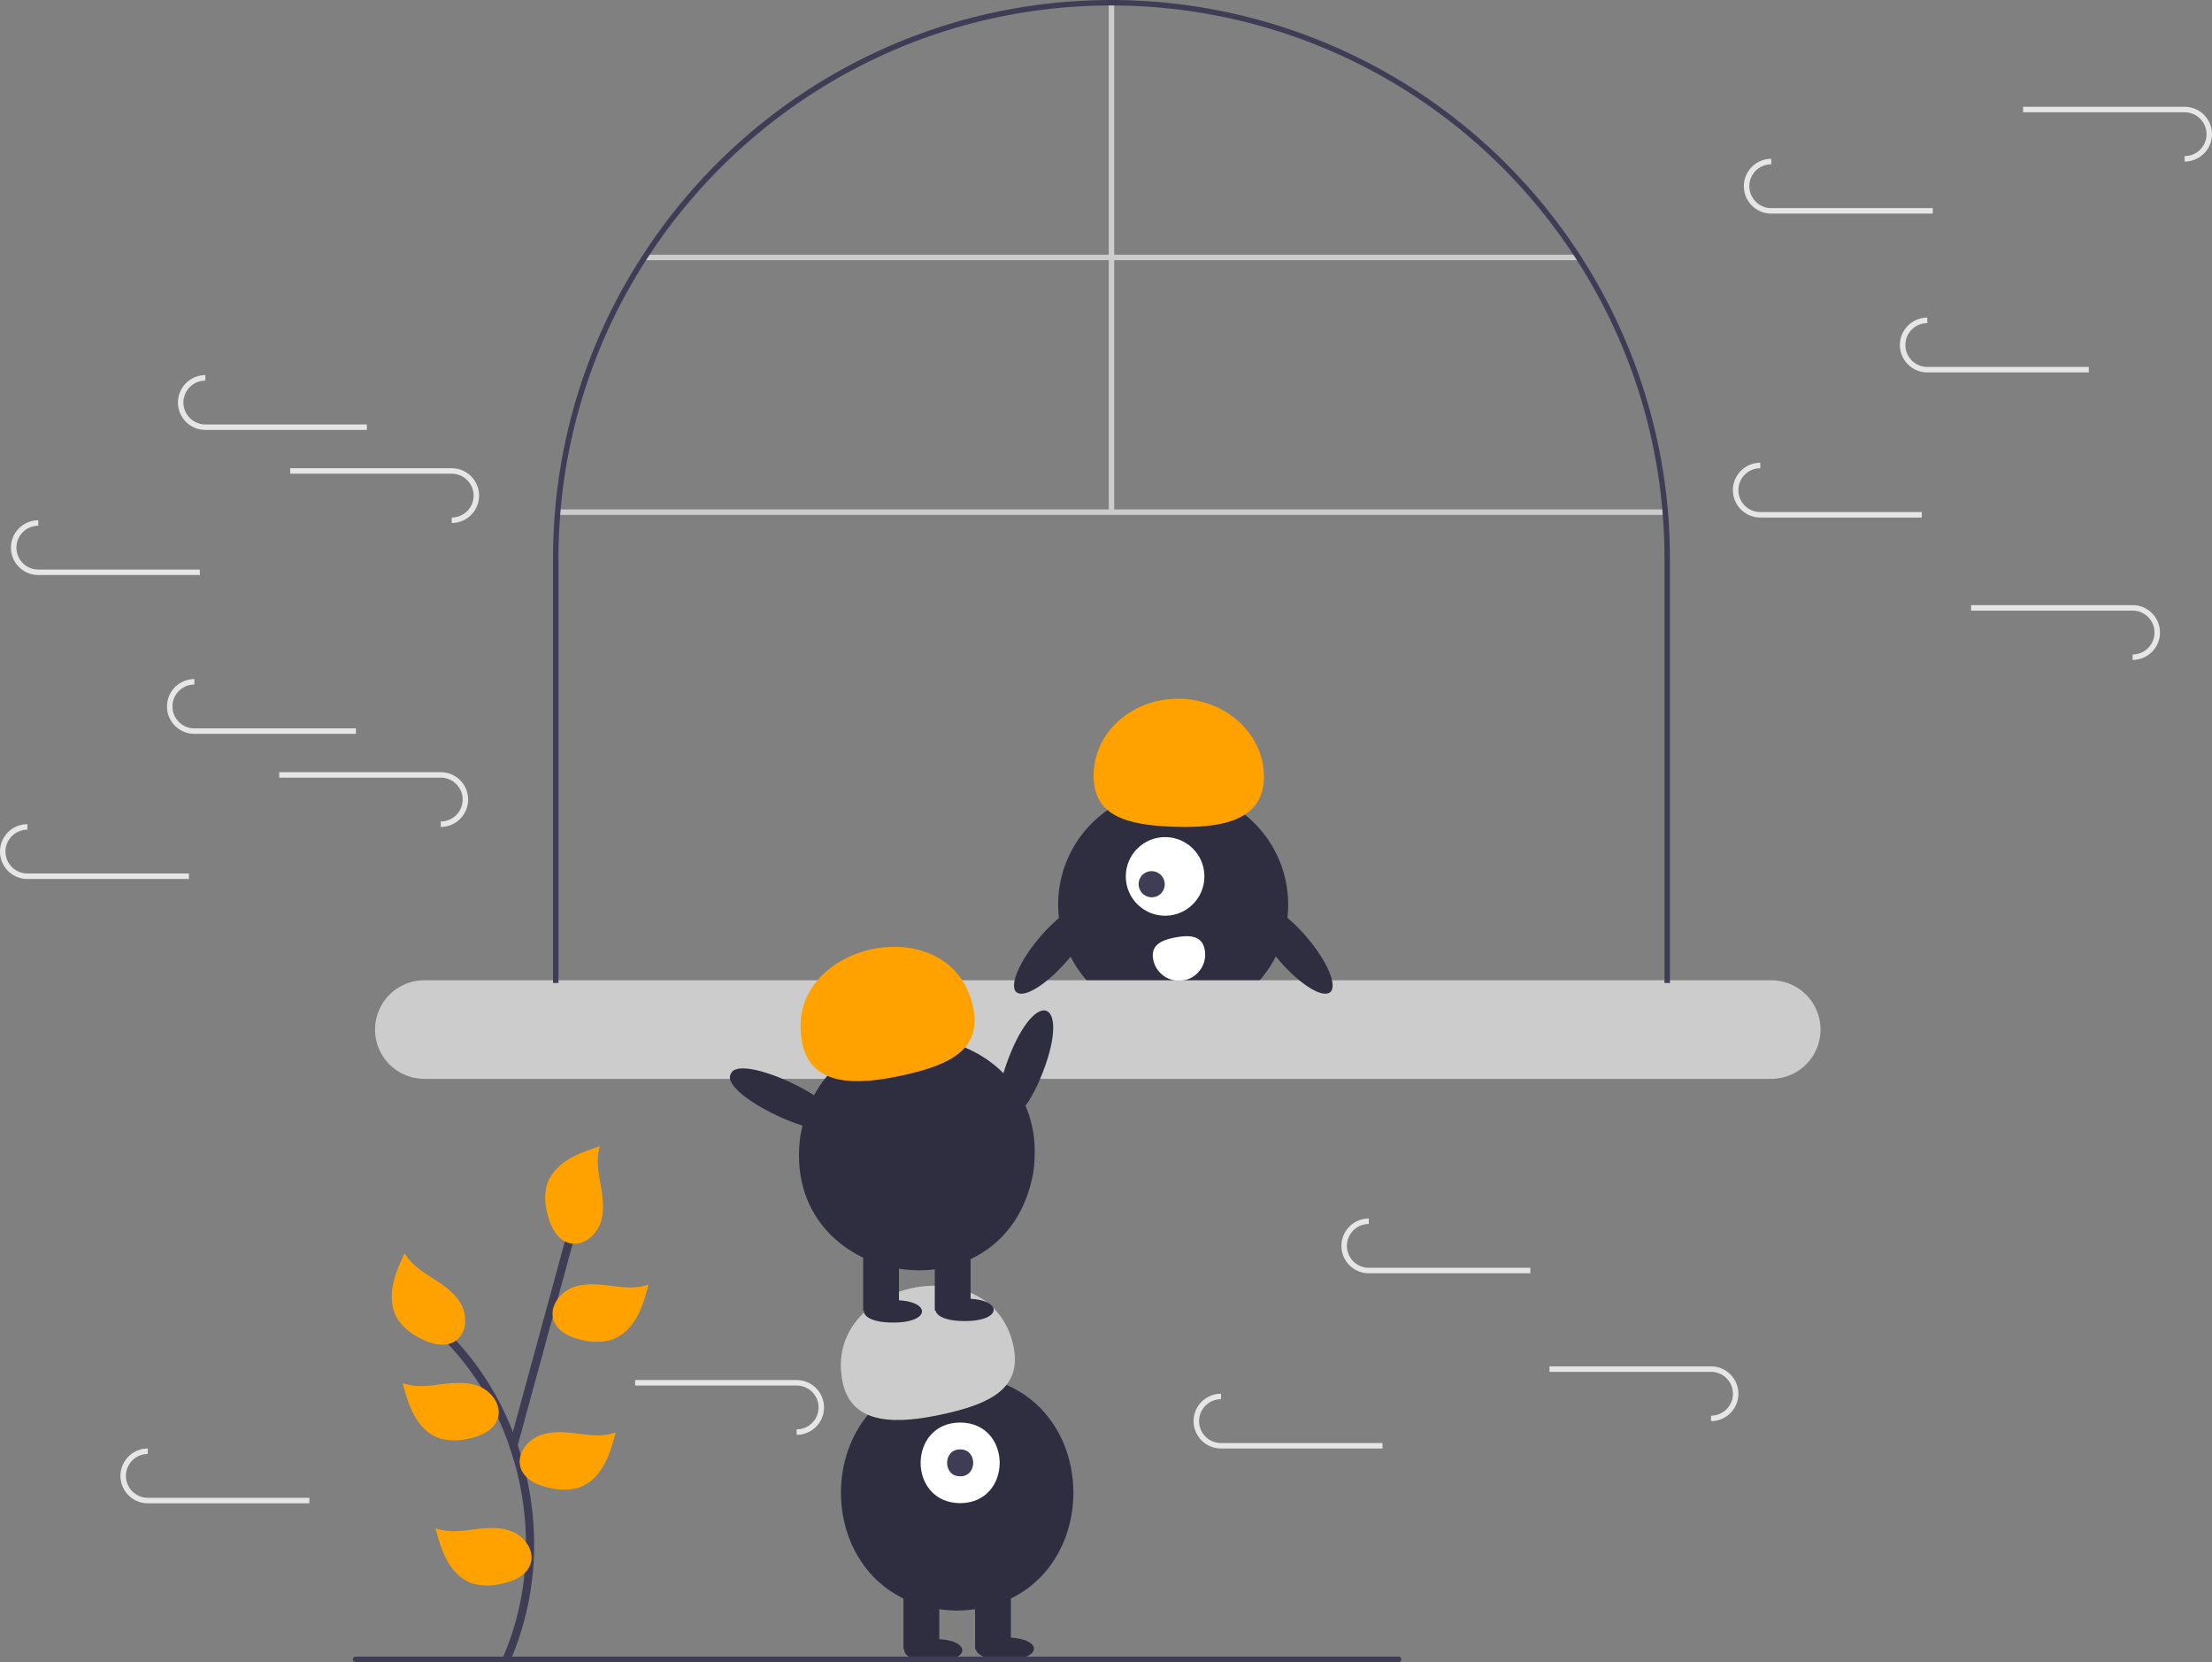 <?xml version="1.0" encoding="UTF-8" standalone="no"?>
<svg
   data-name="Layer 1"
   width="808"
   height="607.018"
   viewBox="0 0 808 607.018"
   version="1.1"
   id="svg112"
   sodipodi:docname="join.svg"
   inkscape:version="1.1.1 (3bf5ae0d25, 2021-09-20)"
   xmlns:inkscape="http://www.inkscape.org/namespaces/inkscape"
   xmlns:sodipodi="http://sodipodi.sourceforge.net/DTD/sodipodi-0.dtd"
   xmlns="http://www.w3.org/2000/svg"
   xmlns:svg="http://www.w3.org/2000/svg">
  <rect x="0" y="0" width="808" height="607.018" fill="#808080" stroke="none"/>
  <defs
     id="defs116" />
  <sodipodi:namedview
     id="namedview114"
     pagecolor="#ffffff"
     bordercolor="#666666"
     borderopacity="1.0"
     inkscape:pageshadow="2"
     inkscape:pageopacity="0.0"
     inkscape:pagecheckerboard="0"
     showgrid="false"
     inkscape:zoom="1.4810097"
     inkscape:cx="404.11619"
     inkscape:cy="303.50916"
     inkscape:window-width="2560"
     inkscape:window-height="1376"
     inkscape:window-x="0"
     inkscape:window-y="1467"
     inkscape:window-maximized="1"
     inkscape:current-layer="svg112" />
  <rect
     x="203.7"
     y="186.04"
     width="405.24"
     height="2"
     fill="#ccc"
     id="rect2" />
  <rect
     x="405"
     y="1.002"
     width="2"
     height="186.036"
     fill="#ccc"
     id="rect4" />
  <rect
     x="235.35"
     y="93.02"
     width="341.3"
     height="2"
     fill="#ccc"
     id="rect6" />
  <path
     d="M666.54,476.833a41.97,41.97,0,0,1-10.39,27.66c-.6.69-1.23,1.35-1.87,2h-59.5c-.64-.65-1.27-1.31-1.87-2a41.846,41.846,0,0,1-8.59-15.45s.01,0,0-.01a42.017,42.017,0,0,1-1.8-12.2,40.808,40.808,0,0,1,.31-5.09,42.013,42.013,0,0,1,83.39-.11A42.463,42.463,0,0,1,666.54,476.833Z"
     transform="translate(-196 -146.491)"
     fill="#2f2e41"
     id="path8" />
  <polygon
     points="375.58 360.002 370.44 360.002 374.43 358.002 374.55 357.942 374.58 358.002 375.58 360.002"
     fill="#2f2e41"
     id="polygon10" />
  <polygon
     points="410.61 360.002 405.47 360.002 406.47 358.002 406.5 357.942 406.62 358.002 410.61 360.002"
     fill="#2f2e41"
     id="polygon12" />
  <circle
     cx="425.588"
     cy="320.067"
     r="14.359"
     fill="#fff"
     id="circle14" />
  <ellipse
     cx="616.686"
     cy="469.411"
     rx="4.766"
     ry="4.8"
     transform="translate(-347.3 427.06) rotate(-45)"
     fill="#3f3d56"
     id="ellipse16" />
  <path
     d="M657.671,431.129c.632-15.554-12.773-28.728-29.941-29.425s-31.597,11.346-32.229,26.9,11.302,19.087,28.47,19.785S657.039,446.683,657.671,431.129Z"
     transform="translate(-196 -146.491)"
     fill="#ffa200"
     id="path18" />
  <path
     d="M636.068,493.391a9.572,9.572,0,1,1-18.835,3.429l-.003-.018c-.942-5.202,3.08-7.043,8.283-7.985S635.126,488.189,636.068,493.391Z"
     transform="translate(-196 -146.491)"
     fill="#fff"
     id="path20" />
  <path
     d="M843,504.491H351a18,18,0,0,0,0,36H843a18,18,0,0,0,0-36Z"
     transform="translate(-196 -146.491)"
     fill="#ccc"
     id="path22" />
  <path
     d="M806,350.491v155h-2v-155q0-8.055-.63-15.96c-.05-.67-.1-1.33-.16-2a200.662,200.662,0,0,0-31.2-91.02c-.43-.67-.86-1.33-1.3-2a201.969,201.969,0,0,0-167.71-91.01c-.33-.01-.67-.01-1-.01s-.67,0-1,.01q-5.685.015-11.28.36a200.469,200.469,0,0,0-43.17,7.37,199.601,199.601,0,0,0-23.43,8.3,203.248,203.248,0,0,0-89.83,74.98c-.44.67-.87,1.33-1.3,2a200.662,200.662,0,0,0-31.2,91.02c-.06.67-.11,1.33-.16,2Q400,342.436,400,350.491v155h-2v-155q0-9.12.79-18.03a202.465,202.465,0,0,1,32.25-93.15,204.174,204.174,0,0,1,116.58-85.46,202.849,202.849,0,0,1,43.02-7.04q5.64-.315,11.36-.32a204.228,204.228,0,0,1,203.21,186.02Q805.99,341.391,806,350.491Z"
     transform="translate(-196 -146.491)"
     fill="#3f3d56"
     id="path24" />
  <path
     d="M545.635,648.565c56.612.967,56.603,85.176-.002,86.135C489.023,733.733,489.032,649.524,545.635,648.565Z"
     transform="translate(-196 -146.491)"
     fill="#2f2e41"
     id="path26" />
  <rect
     x="330.01"
     y="578.941"
     width="13.084"
     height="23.442"
     fill="#2f2e41"
     id="rect28" />
  <rect
     x="356.177"
     y="578.941"
     width="13.084"
     height="23.442"
     fill="#2f2e41"
     id="rect30" />
  <path
     d="M536.913,745.058c14.138-.1,14.138,8.278-.001,8.177C522.775,753.335,522.775,744.957,536.913,745.058Z"
     transform="translate(-196 -146.491)"
     fill="#2f2e41"
     id="path32" />
  <path
     d="M563.08,744.513c14.138-.1,14.138,8.278-.001,8.177C548.943,752.79,548.943,744.411,563.08,744.513Z"
     transform="translate(-196 -146.491)"
     fill="#2f2e41"
     id="path34" />
  <path
     d="M546.726,666.01c19.25.086,19.248,29.355-.001,29.438C527.476,695.362,527.478,666.094,546.726,666.01Z"
     transform="translate(-196 -146.491)"
     fill="#fff"
     id="path36" />
  <path
     d="M546.726,675.823c6.366-.093,6.366,9.907-0,9.813C540.36,685.729,540.36,675.729,546.726,675.823Z"
     transform="translate(-196 -146.491)"
     fill="#3f3d56"
     id="path38" />
  <path
     d="M503.859,651.581c-8.091-36.891,53.888-50.724,62.251-13.898,3.477,15.572-7.915,21.316-25.105,25.154S507.336,667.155,503.859,651.581Z"
     transform="translate(-196 -146.491)"
     fill="#ccc"
     id="path40" />
  <path
     d="M564.409,532.946c10.033-26.274,22.679-21.439,12.629,4.828C567.005,564.047,554.359,559.213,564.409,532.946Z"
     transform="translate(-196 -146.491)"
     fill="#2f2e41"
     id="path42" />
  <path
     d="M488.405,560.983c10.023-55.726,93.143-42.229,85.022,13.799C563.405,630.507,480.284,617.009,488.405,560.983Z"
     transform="translate(-196 -146.491)"
     fill="#2f2e41"
     id="path44" />
  <rect
     x="315.291"
     y="455.191"
     width="13.084"
     height="23.442"
     fill="#2f2e41"
     id="rect46" />
  <rect
     x="341.458"
     y="455.191"
     width="13.084"
     height="23.442"
     fill="#2f2e41"
     id="rect48" />
  <path
     d="M522.194,621.307c14.138-.1,14.138,8.278-.001,8.177C508.056,629.585,508.056,621.206,522.194,621.307Z"
     transform="translate(-196 -146.491)"
     fill="#2f2e41"
     id="path50" />
  <path
     d="M548.361,620.762c14.138-.1,14.138,8.278-.001,8.177C534.224,629.04,534.223,620.661,548.361,620.762Z"
     transform="translate(-196 -146.491)"
     fill="#2f2e41"
     id="path52" />
  <path
     d="M489.139,527.831c-8.091-36.891,53.888-50.724,62.251-13.898,3.477,15.572-7.915,21.316-25.105,25.154S492.617,543.404,489.139,527.831Z"
     transform="translate(-196 -146.491)"
     fill="#ffa200"
     id="path54" />
  <path
     d="M462.952,538.671c3.044-8.19,43.332,10.918,38.912,18.457C498.821,565.317,458.532,546.209,462.952,538.671Z"
     transform="translate(-196 -146.491)"
     fill="#2f2e41"
     id="path56" />
  <ellipse
     cx="668.205"
     cy="492.895"
     rx="6.594"
     ry="21.006"
     transform="translate(-355.859 407.666) rotate(-40.645)"
     fill="#2f2e41"
     id="ellipse58" />
  <ellipse
     cx="580.971"
     cy="492.895"
     rx="21.006"
     ry="6.594"
     transform="translate(-367.446 466.162) rotate(-49.355)"
     fill="#2f2e41"
     id="ellipse60" />
  <path
     d="M959,282.493H900a10,10,0,0,1,0-20v2a8,8,0,0,0,0,16h59Z"
     transform="translate(-196 -146.491)"
     fill="#e6e6e6"
     id="path62" />
  <path
     d="M898,335.493H839a10,10,0,0,1,0-20v2a8,8,0,0,0,0,16h59Z"
     transform="translate(-196 -146.491)"
     fill="#e6e6e6"
     id="path64" />
  <path
     d="M975,387.493v-2a8,8,0,0,0,0-16H916v-2h59a10,10,0,0,1,0,20Z"
     transform="translate(-196 -146.491)"
     fill="#e6e6e6"
     id="path66" />
  <path
     d="M994,205.493v-2a8,8,0,0,0,0-16H935v-2h59a10,10,0,0,1,0,20Z"
     transform="translate(-196 -146.491)"
     fill="#e6e6e6"
     id="path68" />
  <path
     d="M902,224.493H843a10,10,0,0,1,0-20v2a8,8,0,0,0,0,16h59Z"
     transform="translate(-196 -146.491)"
     fill="#e6e6e6"
     id="path70" />
  <path
     d="M326,414.493H267a10,10,0,0,1,0-20v2a8,8,0,0,0,0,16h59Z"
     transform="translate(-196 -146.491)"
     fill="#e6e6e6"
     id="path72" />
  <path
     d="M357,448.493v-2a8,8,0,0,0,0-16H298v-2h59a10,10,0,0,1,0,20Z"
     transform="translate(-196 -146.491)"
     fill="#e6e6e6"
     id="path74" />
  <path
     d="M265,467.493H206a10,10,0,0,1,0-20v2a8,8,0,0,0,0,16h59Z"
     transform="translate(-196 -146.491)"
     fill="#e6e6e6"
     id="path76" />
  <path
     d="M330,303.493H271a10,10,0,0,1,0-20v2a8,8,0,0,0,0,16h59Z"
     transform="translate(-196 -146.491)"
     fill="#e6e6e6"
     id="path78" />
  <path
     d="M361,337.493v-2a8,8,0,0,0,0-16H302v-2h59a10,10,0,0,1,0,20Z"
     transform="translate(-196 -146.491)"
     fill="#e6e6e6"
     id="path80" />
  <path
     d="M269,356.493H210a10,10,0,0,1,0-20v2a8,8,0,0,0,0,16h59Z"
     transform="translate(-196 -146.491)"
     fill="#e6e6e6"
     id="path82" />
  <path
     d="M755,611.493H696a10,10,0,0,1,0-20v2a8,8,0,0,0,0,16h59Z"
     transform="translate(-196 -146.491)"
     fill="#e6e6e6"
     id="path84" />
  <path
     d="M821,665.493v-2a8,8,0,0,0,0-16H762v-2h59a10,10,0,0,1,0,20Z"
     transform="translate(-196 -146.491)"
     fill="#e6e6e6"
     id="path86" />
  <path
     d="M701,675.493H642a10,10,0,0,1,0-20v2a8,8,0,0,0,0,16h59Z"
     transform="translate(-196 -146.491)"
     fill="#e6e6e6"
     id="path88" />
  <path
     d="M487,670.493v-2a8,8,0,0,0,0-16H428v-2h59a10,10,0,0,1,0,20Z"
     transform="translate(-196 -146.491)"
     fill="#e6e6e6"
     id="path90" />
  <path
     d="M309,695.493H250a10,10,0,0,1,0-20v2a8,8,0,0,0,0,16h59Z"
     transform="translate(-196 -146.491)"
     fill="#e6e6e6"
     id="path92" />
  <path
     d="M706.886,753.493h-381a1,1,0,0,1,0-2h381a1,1,0,0,1,0,2Z"
     transform="translate(-196 -146.491)"
     fill="#3f3d56"
     id="path94" />
  <path
     d="M382.53,752.723c-.77,1.77-3.35.24-2.59-1.51a100.86,100.86,0,0,0,7.17-25.9,109.443,109.443,0,0,0-3.45-45.66c-.16-.53-.32-1.07-.48-1.6-.38-1.22-.78-2.44-1.2-3.64a103.062,103.062,0,0,0-22.68-37.46c-1.33-1.4.79-3.52,2.12-2.12a103.417,103.417,0,0,1,16.34,22.52,108.082,108.082,0,0,1,5.58,12.08c.63,1.61,1.22,3.24,1.78,4.87a114.241,114.241,0,0,1,5.81,30.06A107.162,107.162,0,0,1,382.53,752.723Z"
     transform="translate(-196 -146.491)"
     fill="#3f3d56"
     id="path96" />
  <path
     d="M405.43,599.893q-4.995,18.285-9.98,36.57-5.175,18.93-10.33,37.84-.735,2.685-1.46,5.35c-.16-.53-.32-1.07-.48-1.6-.38-1.22-.78-2.44-1.2-3.64.45-1.66.9-3.32,1.36-4.98q.93-3.405,1.86-6.81,8.67-31.77,17.34-63.53A1.5,1.5,0,0,1,405.43,599.893Z"
     transform="translate(-196 -146.491)"
     fill="#3f3d56"
     id="path98" />
  <path
     d="M343.743,604.261c-1.748,3.836-3.513,7.722-4.269,11.869s-.412,8.652,1.831,12.222a20.339,20.339,0,0,0,7.421,6.459c4.187,2.388,9.631,4.075,13.635,1.392,4.044-2.71,4.474-8.833,2.208-13.142s-6.475-7.199-10.582-9.813-7.325-4.681-9.988-8.757Z"
     transform="translate(-196 -146.491)"
     fill="#ffa200"
     id="path100" />
  <path
     d="M414.996,565.171c-4.006,1.315-8.058,2.652-11.62,4.907s-6.64,5.562-7.744,9.631a20.339,20.339,0,0,0,.282,9.834c1.083,4.697,3.533,9.843,8.22,10.968,4.734,1.136,9.527-2.698,11.158-7.285s.903-9.64.041-14.431S413.809,570.237,415,565.517Z"
     transform="translate(-196 -146.491)"
     fill="#ffa200"
     id="path102" />
  <path
     d="M343.116,651.743c1.113,4.067,2.245,8.181,4.319,11.851s5.222,6.911,9.231,8.217a20.339,20.339,0,0,0,9.836.211c4.745-.846,10.007-3.035,11.366-7.66,1.372-4.671-2.217-9.65-6.716-11.509s-9.583-1.385-14.411-.764-8.624,1.093-13.279-.333Z"
     transform="translate(-196 -146.491)"
     fill="#ffa200"
     id="path104" />
  <path
     d="M355.116,704.743c1.113,4.067,2.245,8.181,4.319,11.851s5.222,6.911,9.231,8.217a20.339,20.339,0,0,0,9.836.211c4.745-.846,10.007-3.035,11.366-7.66,1.372-4.671-2.217-9.65-6.716-11.509s-9.583-1.385-14.411-.764-8.624,1.093-13.279-.333Z"
     transform="translate(-196 -146.491)"
     fill="#ffa200"
     id="path106" />
  <path
     d="M420.884,669.743c-1.113,4.067-2.245,8.181-4.319,11.851s-5.222,6.911-9.231,8.217a20.339,20.339,0,0,1-9.836.211c-4.745-.846-10.007-3.035-11.366-7.66-1.372-4.671,2.217-9.65,6.716-11.509s9.583-1.385,14.411-.764,8.624,1.093,13.279-.333Z"
     transform="translate(-196 -146.491)"
     fill="#ffa200"
     id="path108" />
  <path
     d="M432.884,615.743c-1.113,4.067-2.245,8.181-4.319,11.851s-5.222,6.911-9.231,8.217a20.339,20.339,0,0,1-9.836.211c-4.745-.846-10.007-3.035-11.366-7.66-1.372-4.671,2.217-9.65,6.716-11.509s9.583-1.385,14.411-.764,8.624,1.093,13.279-.333Z"
     transform="translate(-196 -146.491)"
     fill="#ffa200"
     id="path110" />
</svg>
